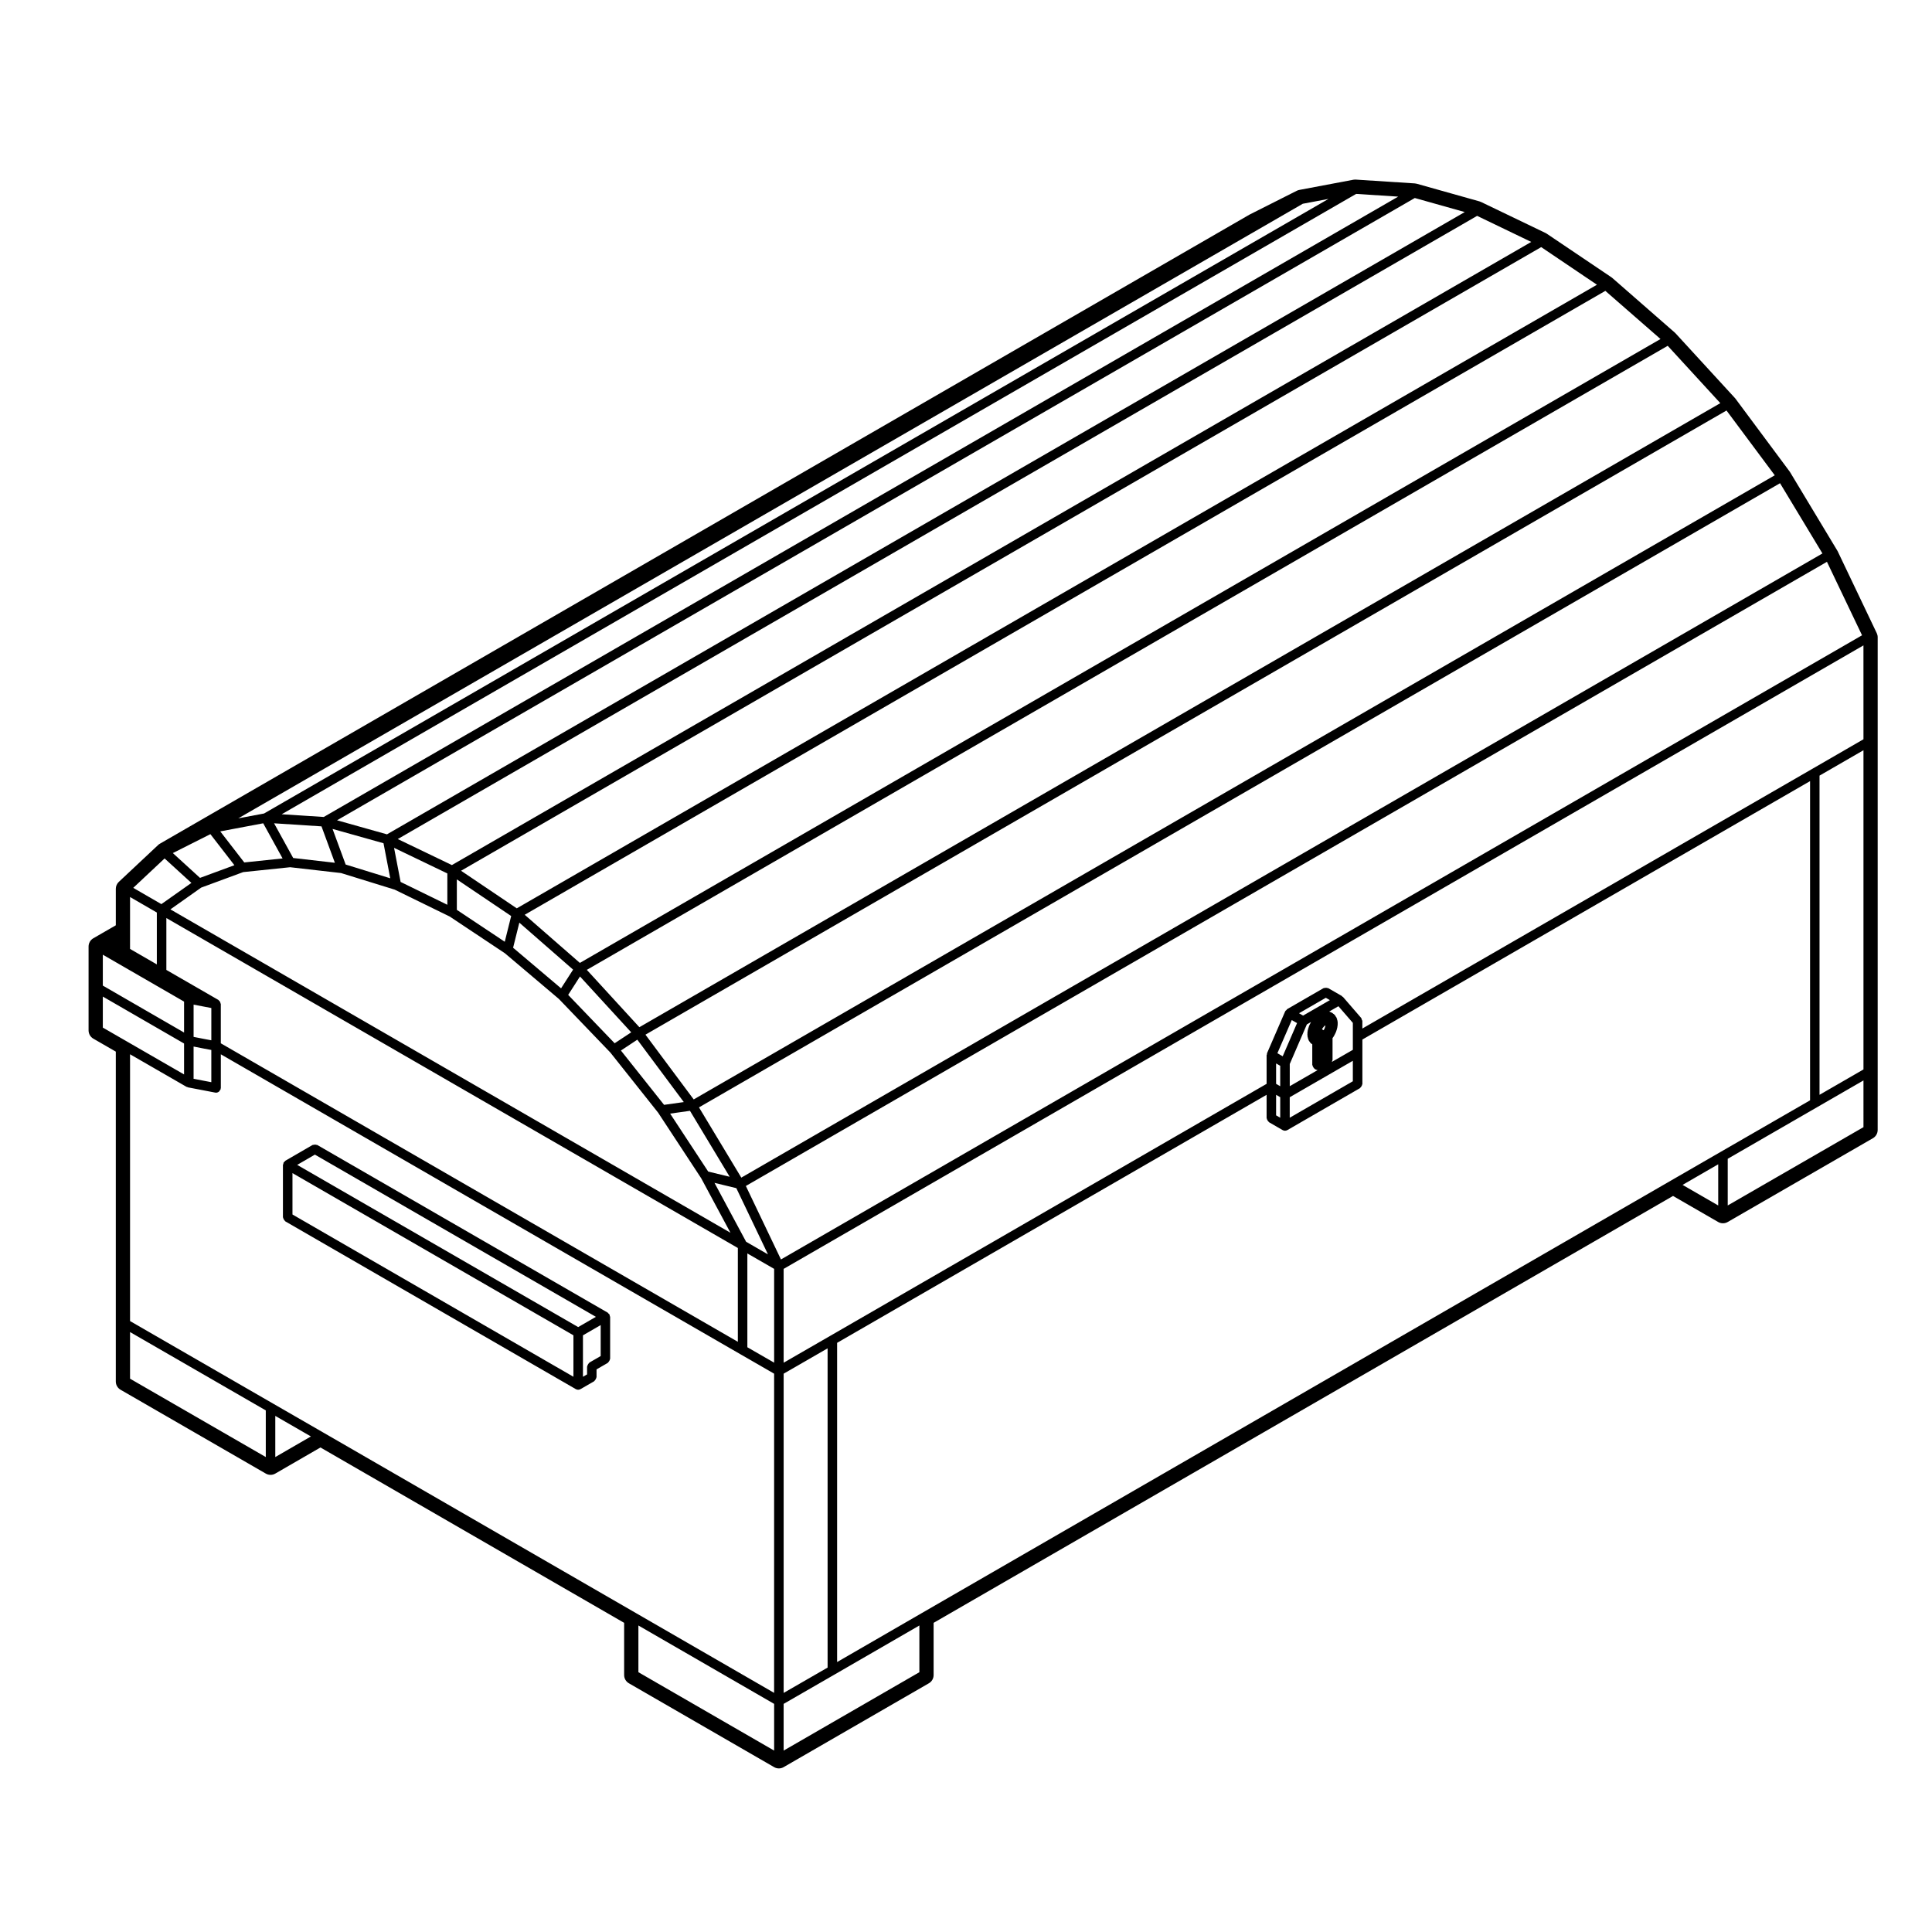<?xml version="1.0" encoding="UTF-8"?>
<!-- Uploaded to: SVG Repo, www.svgrepo.com, Generator: SVG Repo Mixer Tools -->
<svg fill="#000000" width="800px" height="800px" version="1.1" viewBox="144 144 512 512" xmlns="http://www.w3.org/2000/svg">
 <g>
  <path d="m305.55 492.51c-0.02-0.055 0.004-0.109-0.02-0.168-0.023-0.055-0.102-0.055-0.133-0.105-0.07-0.09-0.133-0.152-0.223-0.223-0.051-0.039-0.051-0.105-0.105-0.137l-76.988-44.445c-0.055-0.031-0.117 0-0.172-0.02-0.156-0.07-0.297-0.066-0.465-0.059-0.168 0-0.301 0-0.453 0.059-0.055 0.023-0.117-0.012-0.172 0.023l-7.211 4.18c-0.051 0.031-0.055 0.102-0.102 0.133-0.09 0.07-0.156 0.133-0.223 0.223-0.035 0.051-0.105 0.051-0.133 0.105-0.031 0.055 0 0.109-0.02 0.168-0.047 0.105-0.07 0.191-0.086 0.312-0.004 0.055-0.066 0.098-0.066 0.152v13.875c0 0.059 0.055 0.102 0.066 0.156 0.02 0.168 0.098 0.289 0.18 0.43 0.086 0.145 0.152 0.273 0.281 0.367 0.047 0.039 0.051 0.105 0.105 0.137l76.977 44.457h0.004c0.191 0.105 0.406 0.168 0.625 0.168 0.215 0 0.434-0.059 0.625-0.168h0.004l3.613-2.086c0.055-0.031 0.059-0.102 0.105-0.137 0.133-0.102 0.195-0.223 0.281-0.367 0.086-0.141 0.156-0.262 0.18-0.43 0.004-0.059 0.066-0.102 0.066-0.156v-2.055l2.973-1.715c0.055-0.031 0.059-0.102 0.105-0.137 0.133-0.102 0.195-0.223 0.281-0.363 0.086-0.145 0.156-0.266 0.18-0.434 0.004-0.059 0.066-0.102 0.066-0.156v-11.117c0-0.059-0.055-0.102-0.066-0.156-0.012-0.121-0.035-0.199-0.082-0.312zm-9.586 16.344-74.457-43v-10.965l74.457 42.98zm1.258-13.164-74.465-42.984 4.691-2.719 74.469 42.988zm5.961 7.68-2.973 1.715c-0.055 0.031-0.059 0.102-0.105 0.137-0.133 0.102-0.195 0.223-0.277 0.363-0.086 0.145-0.16 0.266-0.18 0.434-0.004 0.059-0.066 0.102-0.066 0.156v2.055l-1.094 0.629v-10.984l4.699-2.715v8.211z"/>
  <path d="m630.98 290.04-12.641-20.992-14.43-19.406c-0.051-0.07-0.105-0.133-0.168-0.195l-15.684-17.094c-0.059-0.07-0.125-0.133-0.195-0.195l-16.609-14.516c-0.086-0.07-0.168-0.133-0.258-0.191l-17.098-11.523c-0.105-0.07-0.207-0.133-0.312-0.18l-17.094-8.219c-0.141-0.062-0.273-0.113-0.41-0.156l-16.625-4.676c-0.172-0.047-0.344-0.074-0.52-0.09l-15.672-1.012c-0.059 0-0.105-0.004-0.168-0.004-0.156 0-0.312 0.016-0.465 0.047l-14.297 2.695c-0.23 0.039-0.453 0.121-0.672 0.223l-12.516 6.312-288.8 166.74c-0.168 0.094-0.324 0.211-0.461 0.348l-10.398 9.75c-0.508 0.48-0.797 1.145-0.797 1.84v9.668l-1.137 0.656-2.414 1.391-2.414 1.395c-0.777 0.453-1.254 1.285-1.254 2.18v22.227c0 0.902 0.48 1.734 1.258 2.188l5.961 3.438v87.426c0 0.902 0.48 1.734 1.258 2.18l38.492 22.219c0.387 0.227 0.828 0.336 1.258 0.336 0.434 0 0.871-0.109 1.258-0.336l11.969-6.918 80.48 46.473v13.836c0 0.902 0.48 1.734 1.258 2.18l38.492 22.227c0.387 0.227 0.828 0.336 1.258 0.336 0.434 0 0.871-0.109 1.258-0.336l38.492-22.227c0.781-0.449 1.258-1.281 1.258-2.18v-13.836l195.95-113.13 11.969 6.906c0.395 0.227 0.828 0.336 1.258 0.336 0.438 0 0.871-0.109 1.258-0.336l38.492-22.207c0.781-0.449 1.258-1.281 1.258-2.18l0.004-15.293v-115.29c0-0.379-0.086-0.746-0.246-1.082zm-4.016 0.633-286.51 165.41-11.215-18.617 286.49-165.41zm-424.51 119.26c-0.016-0.125-0.055-0.223-0.109-0.336-0.047-0.105-0.074-0.191-0.145-0.281-0.059-0.074-0.125-0.117-0.203-0.176-0.047-0.039-0.051-0.105-0.105-0.137l-13.805-7.961v-13.75l151.45 87.438v24.859l-137.02-79.102v-10.398c0-0.059-0.055-0.102-0.066-0.156zm-4.09 9.449h-0.004l-3.055-0.594v-8.551l4.699 0.898v8.555zm1.637 2.871v8.539l-4.699-0.902v-8.543l2.59 0.508 0.004 0.004zm32.746-49.609-11.047-1.266-5.066-9.195 12.566 0.812zm-0.617-8.969 13.504 3.793 1.789 9.289-11.82-3.648zm2.25 11.691 14.219 4.398 14.586 7.129 14.629 9.738 14.297 12.098 13.637 14.199 12.664 15.941 11.41 17.375 7.758 14.449-148.42-85.699 8.156-5.769 11.133-4.109 12.445-1.293zm14.051-6.68 14.121 6.785v8.305l-12.383-6.051zm16.637 16.434v-8.07l14.398 9.707-1.699 6.816zm54.922 51.676-11.438-14.395 4.348-2.875 12.316 16.535zm6.859 1.582 10.523 17.477-5.691-1.379-10.086-15.355zm-19.961-17.906-12.316-12.82 3.133-4.875 13.574 14.801zm-14.199-14.555-12.711-10.758 1.652-6.644 14.246 12.445zm40.66 51.551 5.789 1.406 8.387 17.551-5.793-3.344zm280.98-187.51-286.49 165.4-12.785-17.16 286.49-165.41zm-14.426-19.121-286.46 165.38-13.93-15.195 286.45-165.38zm-15.852-16.996-286.38 165.34-14.617-12.758 286.38-165.34zm-16.84-14.383-286.26 165.26-14.766-9.961 286.25-165.27zm-17.414-11.344-286.04 165.14-14.344-6.898 286.04-165.15zm-30.859-11.641 13.238 3.723-285.62 164.91-13.238-3.723zm-15.543-1.086 11.145 0.719-284.74 164.4-11.148-0.719zm-14.148 2.613 6.82-1.285-282.09 162.87-6.828 1.285zm-275.49 164.18 5.133 9.316-10.156 1.059-6.363-8.227zm-14 2.879 6.363 8.23-9.113 3.359-7.203-6.574zm-12.137 6.438 7.106 6.484-7.961 5.621-7.453-4.312zm-9.156 21.926v-11.703l7.098 4.106v13.75l-7.098-4.102zm-7.215 3.582 21.531 12.43v8.195l-21.531-12.438zm0 19.316v-8.219l21.531 12.438v8.195zm43.188 113.81-35.973-20.762v-12.359l35.973 20.762zm2.519 0v-10.902l9.441 5.445zm132.2 77.793-35.973-20.773v-12.379l35.973 20.773zm0-15.293-36.602-21.137-82.996-47.922-13.23-7.629-37.863-21.848v-70.703l14.949 8.621c0.098 0.055 0.195 0.051 0.293 0.082 0.039 0.012 0.055 0.055 0.102 0.066l7.219 1.387c0.082 0.02 0.156 0.023 0.238 0.023 0.316 0 0.605-0.137 0.832-0.344 0.082-0.074 0.098-0.172 0.156-0.262 0.09-0.133 0.215-0.246 0.246-0.418 0.004-0.047-0.031-0.082-0.023-0.121 0.004-0.039 0.047-0.07 0.047-0.109v-8.918l137.64 79.457 8.988 5.184-0.004 84.59zm0-87.508-7.098-4.09v-24.859l7.098 4.09zm1.809-27.355-9.305-19.473 286.5-165.41 9.301 19.473zm0.711 30.27 11.648-6.715v84.602l-11.648 6.715zm35.969 79.113-35.973 20.773v-12.379l13.543-7.805 22.43-12.969zm211.7-123.69-9.445-5.453 9.445-5.461zm0.629-14.191-211.7 122.22-22.43 12.969v-84.594l113.82-65.73v6.172c0 0.059 0.055 0.102 0.066 0.156 0.02 0.168 0.102 0.289 0.176 0.43 0.09 0.145 0.152 0.273 0.289 0.367 0.047 0.039 0.051 0.105 0.105 0.137l3.606 2.086h0.012c0.188 0.105 0.402 0.168 0.621 0.168 0.215 0 0.43-0.059 0.621-0.168h0.012l19.242-11.117c0.055-0.031 0.059-0.102 0.105-0.137 0.133-0.102 0.195-0.223 0.289-0.367 0.082-0.141 0.156-0.262 0.176-0.43 0.012-0.059 0.066-0.102 0.066-0.156v-11.789l118.64-68.484v84.594zm-97.457-24.148v5.422l-16.723 9.664v-5.43zm-8.172-8.348 0.102-0.203 0.277-0.379 0.312-0.328 0.203-0.133-0.047 0.348-0.133 0.406-0.227 0.465-0.055 0.074zm2.586 8.66c0.07-0.125 0.117-0.238 0.137-0.379 0.012-0.059 0.07-0.102 0.07-0.156v-5.789l0.312-0.441c0.016-0.023 0-0.055 0.02-0.082 0.02-0.035 0.059-0.055 0.082-0.09l0.434-0.867c0.016-0.031-0.004-0.059 0.012-0.086 0.012-0.039 0.055-0.059 0.07-0.102l0.281-0.887c0.016-0.039-0.016-0.07-0.012-0.105 0.012-0.039 0.055-0.066 0.055-0.105l0.117-0.848c0.012-0.055-0.039-0.098-0.039-0.145 0-0.051 0.051-0.098 0.051-0.145l-0.074-0.734c-0.004-0.066-0.074-0.102-0.09-0.16s0.023-0.121 0.004-0.188l-0.242-0.59c-0.035-0.086-0.121-0.105-0.172-0.172-0.047-0.074-0.031-0.168-0.09-0.23l-0.398-0.414c-0.051-0.051-0.121-0.035-0.176-0.082-0.055-0.039-0.059-0.109-0.121-0.145l-0.301-0.168c-0.023-0.016-0.059 0.004-0.086-0.012-0.031-0.016-0.039-0.051-0.07-0.066l-0.328-0.125c-0.035-0.023-0.07-0.047-0.105-0.066l2.422-1.395 3.824 4.41v7.144zm-7.598-12.293-1.074-0.621 7.098-4.098 1.078 0.621zm0.996 2.34 1.113-0.645c0 0.004-0.004 0.004-0.012 0.012l-0.434 0.848c-0.02 0.035 0.012 0.082-0.012 0.109-0.012 0.039-0.059 0.051-0.07 0.09l-0.176 0.57-0.102 0.281c-0.016 0.047 0.02 0.09 0.012 0.133-0.012 0.051-0.059 0.07-0.07 0.117l-0.082 0.625-0.023 0.207c-0.004 0.051 0.035 0.074 0.035 0.121s-0.047 0.082-0.039 0.125l0.012 0.137v0.012 0.004l0.051 0.621c0.012 0.074 0.082 0.117 0.098 0.188 0.016 0.066-0.023 0.125 0 0.191l0.25 0.598c0.047 0.109 0.145 0.176 0.223 0.273 0.035 0.047 0.023 0.109 0.066 0.152l0.402 0.383c0.039 0.039 0.102 0.023 0.137 0.059 0.031 0.02 0.031 0.055 0.059 0.074v5.426c0 0.059 0.055 0.098 0.066 0.152 0.02 0.168 0.098 0.289 0.176 0.43 0.086 0.145 0.145 0.273 0.281 0.371 0.047 0.035 0.051 0.102 0.102 0.125l0.301 0.176h0.012c0.152 0.09 0.316 0.117 0.492 0.141l-7.394 4.266v-5.879zm-6.398 8.445-1.406-0.816 3.809-8.781 1.402 0.801zm-0.66 2.523v5.41l-1.09-0.629v-5.41zm0 8.32v5.438l-1.09-0.629 0.004-5.438zm154.57 7.938-35.973 20.75v-12.367l23.699-13.68 12.273-7.082zm0-15.293-11.645 6.723v-84.59l11.645-6.727zm0-87.5-13.531 7.82-119.27 68.84v-1.98c0-0.156-0.109-0.262-0.168-0.402-0.051-0.141-0.035-0.301-0.141-0.422l-4.805-5.551c-0.051-0.059-0.133-0.051-0.191-0.098-0.059-0.051-0.066-0.133-0.125-0.172l-3.606-2.074c-0.055-0.031-0.109 0-0.172-0.02-0.152-0.07-0.297-0.066-0.465-0.066s-0.309 0-0.457 0.059c-0.055 0.023-0.109-0.004-0.168 0.023l-9.629 5.562c-0.105 0.059-0.117 0.18-0.203 0.266-0.082 0.082-0.203 0.102-0.262 0.203-0.012 0.02 0.004 0.051-0.012 0.07-0.012 0.023-0.039 0.031-0.051 0.055l-4.812 11.098c-0.039 0.09 0.012 0.172-0.004 0.262-0.02 0.09-0.102 0.145-0.102 0.242v7.598l-115.71 66.824-12.281 7.078v-24.863l286.16-165.23z"/>
 </g>
</svg>